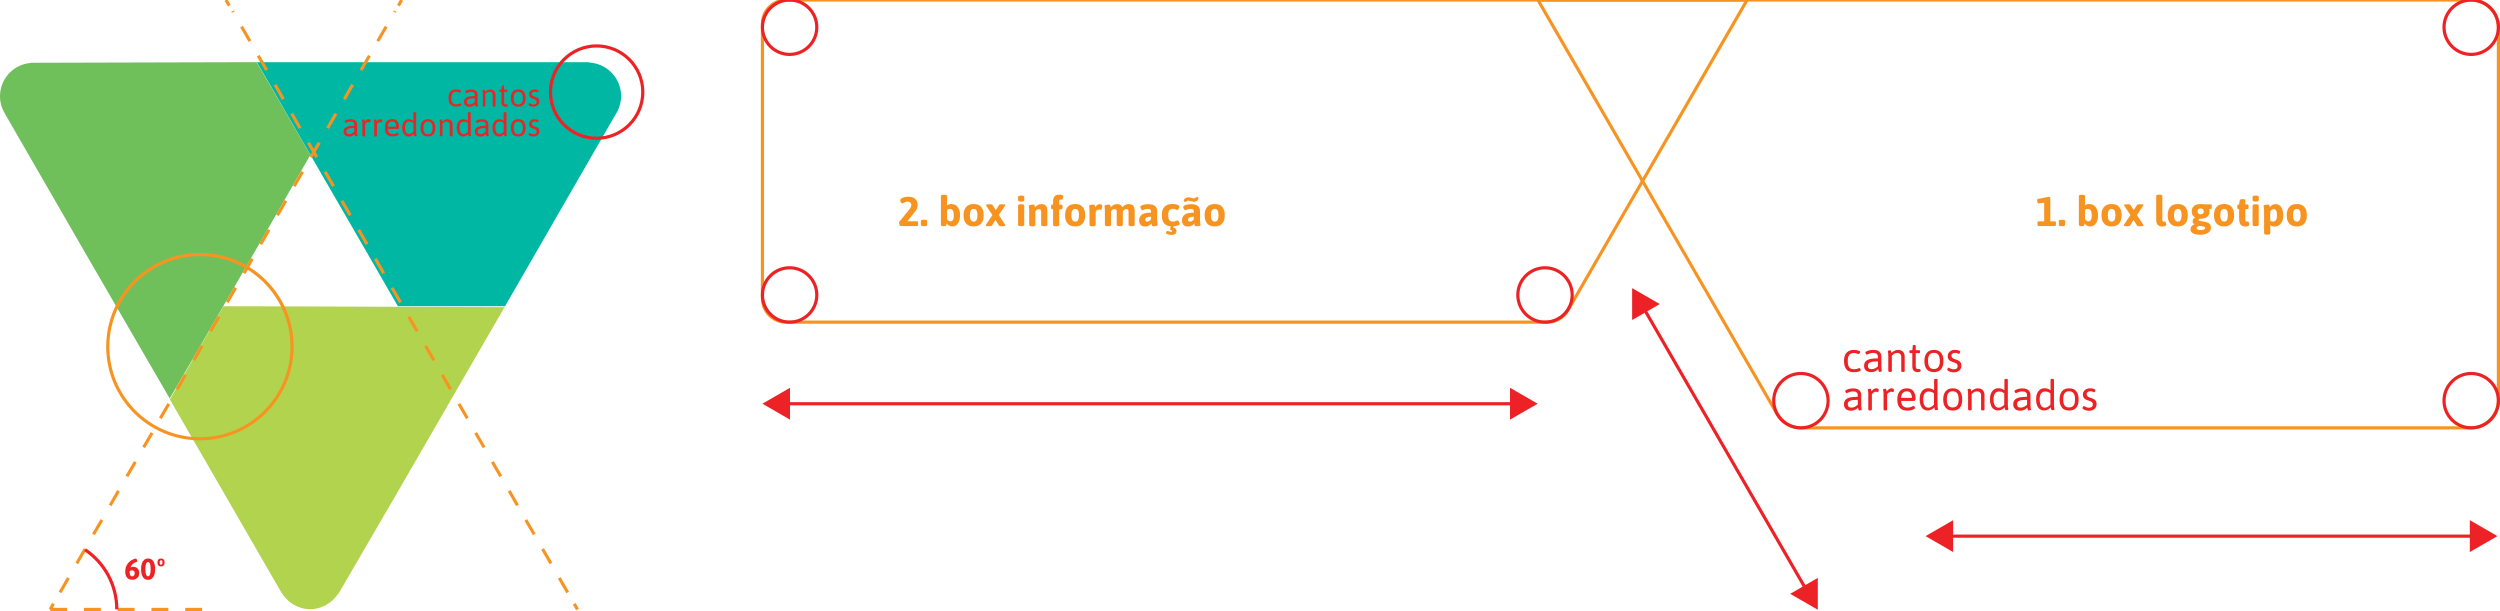 <?xml version="1.0" encoding="UTF-8"?><svg id="Layer_1" xmlns="http://www.w3.org/2000/svg" viewBox="0 0 321.39 78.59"><defs><style>.cls-1{fill:#00b7a4;}.cls-2{fill:#ed2224;}.cls-3{fill:#ec2227;}.cls-4{fill:#f79421;}.cls-5{fill:#b1d34e;}.cls-6{fill:#6fbf5a;}</style></defs><g><path class="cls-1" d="M75.71,8H33.03l6.12,10.61,.76,1.3h0s.01,.03,.01,.03l5.62,9.71,5.61,9.71h13.78l14.15-24.55c.03-.05,.05-.11,.09-.15l.25-.43h0c.27-.58,.43-1.21,.43-1.87,0-2.31-1.81-4.19-4.09-4.32l-.02-.04Z"/><path class="cls-5" d="M31.85,39.37h-3.13l-6.86,11.95-.03-.05-.02,.03,14.34,24.83h.01c.76,1.31,2.15,2.19,3.76,2.19,.12,0,.24,0,.35-.02,1.25-.14,2.42-.81,3.16-1.92h.05l7.6-13.06,13.78-23.83-13.69-.05-11.22-.04-8.1-.03Z"/><path class="cls-6" d="M33,8h-3.76l-24.6,.07h-.67v.02c-.63,.05-1.25,.23-1.82,.56C.55,9.58-.23,11.38,.06,13.1c.1,.57,.32,1.11,.62,1.58v.02s10.48,18.16,10.48,18.16l3.79,6.54,6.87,11.83,3.88-6.67,3-5.2,5.61-9.71,1.1-1.91,4.49-7.82-.75-1.31-6.15-10.61Z"/><path class="cls-4" d="M25.7,56.61c-6.64,0-12.05-5.4-12.05-12.05s5.4-12.05,12.05-12.05,12.05,5.4,12.05,12.05-5.4,12.05-12.05,12.05Zm0-23.68c-6.42,0-11.64,5.22-11.64,11.64s5.22,11.64,11.64,11.64,11.64-5.22,11.64-11.64-5.22-11.64-11.64-11.64Z"/><path class="cls-2" d="M76.7,17.98c-3.39,0-6.14-2.75-6.14-6.14s2.75-6.14,6.14-6.14,6.14,2.75,6.14,6.14-2.75,6.14-6.14,6.14Zm0-11.87c-3.16,0-5.73,2.57-5.73,5.73s2.57,5.73,5.73,5.73,5.73-2.57,5.73-5.73-2.57-5.73-5.73-5.73Z"/><rect class="cls-4" x="6.24" y="77.77" width=".84" height=".41" transform="translate(-64.21 44.78) rotate(-60.02)"/><path class="cls-4" d="M7.89,76.26l-.35-.2,1.08-1.86,.35,.2-1.08,1.86Zm2.15-3.73l-.35-.2,1.08-1.86,.35,.2-1.08,1.86Zm2.15-3.73l-.35-.2,1.08-1.86,.35,.2-1.08,1.86Zm2.15-3.73l-.35-.2,1.07-1.87,.35,.2-1.07,1.87Zm2.15-3.73l-.35-.2,1.08-1.86,.35,.2-1.08,1.86Zm2.15-3.73l-.35-.2,1.08-1.86,.35,.2-1.08,1.86Zm2.15-3.73l-.35-.2,1.08-1.86,.35,.2-1.08,1.86Zm2.15-3.73l-.35-.2,1.07-1.86,.35,.2-1.07,1.86Zm2.15-3.73l-.35-.2,1.07-1.86,.35,.2-1.07,1.86Zm2.15-3.73l-.35-.2,1.08-1.87,.35,.2-1.08,1.87Zm2.15-3.73l-.35-.2,1.08-1.86,.35,.2-1.08,1.86Zm2.15-3.73l-.35-.2,1.07-1.86,.35,.2-1.07,1.86Zm2.15-3.73l-.35-.2,1.07-1.86,.35,.2-1.07,1.86Zm2.15-3.73l-.35-.2,1.08-1.86,.35,.2-1.08,1.86Zm2.15-3.73l-.35-.2,1.08-1.86,.35,.2-1.08,1.86Zm2.15-3.73l-.35-.2,1.08-1.87,.35,.2-1.08,1.87Zm2.15-3.73l-.35-.2,1.07-1.86,.35,.2-1.07,1.86Zm2.15-3.73l-.35-.2,1.07-1.86,.35,.2-1.07,1.86Zm2.15-3.73l-.35-.2,1.08-1.86,.35,.2-1.08,1.86Zm2.15-3.73l-.35-.2,1.08-1.86,.35,.2-1.08,1.86Zm2.15-3.73l-.36-.2,.08-.13,.36,.2-.08,.13Z"/><rect class="cls-4" x="51.01" y=".16" width=".84" height=".41" transform="translate(25.41 44.73) rotate(-60.02)"/><rect class="cls-4" x="73.82" y="77.56" width=".41" height=".84" transform="translate(-29.08 47.5) rotate(-30.02)"/><path class="cls-4" d="M72.8,76.26l-1.08-1.86,.35-.2,1.08,1.86-.35,.2Zm-2.15-3.73l-1.08-1.86,.35-.2,1.08,1.86-.35,.2Zm-2.15-3.73l-1.08-1.86,.35-.2,1.08,1.86-.35,.2Zm-2.15-3.73l-1.07-1.87,.35-.2,1.07,1.87-.35,.2Zm-2.15-3.73l-1.08-1.86,.35-.2,1.08,1.86-.35,.2Zm-2.15-3.73l-1.08-1.86,.35-.2,1.08,1.86-.35,.2Zm-2.15-3.73l-1.08-1.86,.35-.2,1.08,1.86-.35,.2Zm-2.15-3.73l-1.07-1.86,.35-.2,1.07,1.86-.35,.2Zm-2.15-3.73l-1.07-1.86,.35-.2,1.07,1.86-.35,.2Zm-2.15-3.73l-1.08-1.87,.35-.2,1.08,1.87-.35,.2Zm-2.15-3.73l-1.08-1.86,.35-.2,1.08,1.86-.35,.2Zm-2.15-3.73l-1.07-1.86,.35-.2,1.07,1.86-.35,.2Zm-2.15-3.73l-1.07-1.86,.35-.2,1.07,1.86-.35,.2Zm-2.15-3.73l-1.08-1.86,.35-.2,1.08,1.86-.35,.2Zm-2.15-3.73l-1.08-1.86,.35-.2,1.08,1.86-.35,.2Zm-2.15-3.73l-1.08-1.87,.35-.2,1.08,1.87-.35,.2Zm-2.15-3.73l-1.07-1.86,.35-.2,1.07,1.86-.35,.2Zm-2.15-3.73l-1.07-1.86,.35-.2,1.07,1.86-.35,.2Zm-2.15-3.73l-1.08-1.86,.35-.2,1.08,1.86-.35,.2Zm-2.15-3.73l-1.08-1.86,.35-.2,1.08,1.86-.35,.2Zm-2.15-3.73l-.08-.13,.36-.2,.08,.13-.36,.2Z"/><rect class="cls-4" x="29.05" y="-.06" width=".41" height=".85" transform="translate(3.74 14.67) rotate(-29.99)"/><path class="cls-4" d="M25.98,78.55h-2.17v-.41h2.17v.41Zm-4.34,0h-2.17v-.41h2.17v.41Zm-4.34,0h-2.17v-.41h2.17v.41Zm-4.34,0h-2.17v-.41h2.17v.41Zm-4.34,0h-2.17v-.41h2.17v.41Z"/><path class="cls-2" d="M15.22,78.34h-.41c0-3.01-1.49-5.81-3.99-7.5l.23-.34c2.61,1.76,4.17,4.69,4.17,7.84Z"/><g><path class="cls-2" d="M16.56,74.44c-.14-.07-.25-.18-.33-.33s-.13-.34-.13-.57c0-.44,.1-.78,.29-1.04,.2-.26,.4-.44,.62-.54,.22-.1,.37-.15,.44-.15,.04,0,.08,.02,.1,.06,.03,.04,.05,.09,.07,.14,.02,.05,.02,.09,.02,.12,0,.03,0,.05,0,.06,0,0-.02,.02-.04,.02-.19,.06-.37,.15-.51,.28-.15,.13-.25,.29-.32,.47,.12-.06,.24-.1,.38-.1,.11,0,.22,.03,.34,.08s.21,.14,.29,.26c.08,.12,.12,.28,.12,.47s-.04,.36-.13,.49c-.09,.13-.2,.22-.33,.28-.14,.06-.28,.09-.44,.09s-.3-.03-.44-.1Zm.67-.46c.06-.07,.09-.17,.09-.28s-.03-.21-.09-.28c-.06-.07-.15-.1-.26-.1-.09,0-.19,.03-.3,.09,0,.04,0,.1,0,.18,0,.18,.03,.31,.09,.39,.06,.08,.14,.12,.24,.12,.09,0,.17-.04,.23-.11Z"/><path class="cls-2" d="M18.55,74.38c-.14-.11-.24-.26-.31-.47s-.11-.45-.11-.74,.04-.53,.11-.74,.18-.36,.31-.47c.14-.11,.3-.16,.49-.16s.35,.05,.49,.16c.14,.11,.24,.26,.31,.47,.07,.21,.11,.45,.11,.74s-.04,.53-.11,.74c-.07,.21-.18,.36-.31,.47-.14,.11-.3,.16-.49,.16s-.35-.05-.49-.16Zm.73-.52c.06-.16,.09-.39,.09-.69s-.03-.53-.09-.69c-.06-.16-.14-.23-.25-.23s-.19,.08-.25,.23c-.06,.15-.09,.38-.09,.69s.03,.53,.09,.69,.14,.23,.25,.23,.19-.08,.25-.23Z"/><path class="cls-2" d="M20.36,72.69c-.08-.09-.12-.22-.12-.38s.04-.29,.12-.38c.08-.09,.19-.13,.34-.13s.26,.04,.34,.13c.08,.09,.12,.21,.12,.38s-.04,.29-.12,.38c-.08,.09-.19,.13-.34,.13s-.26-.04-.34-.13Zm.48-.16s.04-.12,.04-.22-.01-.17-.04-.22c-.03-.05-.07-.07-.13-.07-.12,0-.18,.1-.18,.29s.06,.29,.18,.29c.06,0,.11-.02,.13-.07Z"/></g><g><path class="cls-2" d="M57.91,13.45c-.17-.18-.25-.46-.25-.85s.09-.68,.28-.85,.42-.25,.7-.25c.16,0,.3,.02,.43,.06,.13,.04,.19,.08,.19,.13,0,.04-.02,.08-.05,.14-.03,.06-.06,.08-.09,.08,0,0-.01,0-.02,0,0,0-.02,0-.03-.01-.15-.07-.3-.1-.45-.1-.4,0-.6,.26-.6,.79,0,.29,.05,.5,.15,.63,.1,.13,.26,.19,.5,.19,.17,0,.32-.04,.47-.11l.05-.02s.06,.03,.09,.08c.03,.05,.05,.1,.05,.13s-.03,.07-.09,.1c-.06,.03-.14,.06-.24,.08-.1,.02-.21,.03-.32,.03-.34,0-.6-.09-.77-.27Z"/><path class="cls-2" d="M59.85,13.56c-.13-.11-.19-.26-.19-.46,0-.22,.07-.38,.2-.49s.29-.18,.48-.21,.42-.05,.7-.05v-.19c0-.1-.04-.19-.11-.25s-.19-.1-.35-.1c-.12,0-.23,.01-.32,.04-.09,.03-.17,.06-.23,.09-.06,.03-.09,.04-.1,.04-.03,0-.06-.03-.09-.08-.04-.05-.05-.1-.05-.12,0-.04,.04-.07,.11-.12,.07-.04,.17-.08,.29-.11s.25-.04,.38-.04c.26,0,.46,.06,.6,.17,.14,.11,.22,.27,.22,.48v.93c0,.18,0,.31,.03,.39s.02,.12,.02,.13c0,.03-.03,.06-.08,.07-.05,.01-.1,.02-.15,.02-.04,0-.07-.02-.08-.06-.02-.04-.03-.09-.04-.13,0-.05-.02-.08-.02-.09-.19,.21-.42,.31-.7,.31-.21,0-.38-.05-.51-.16Zm.88-.22c.1-.05,.2-.12,.3-.21v-.49c-.21,0-.38,.01-.51,.03s-.25,.05-.35,.12-.15,.16-.15,.29c0,.11,.03,.2,.09,.25,.06,.06,.15,.09,.26,.09,.14,0,.25-.03,.35-.07Z"/><path class="cls-2" d="M62.07,13.61v-1.46c0-.18,0-.31-.02-.39-.02-.08-.03-.12-.03-.13,0-.03,.03-.06,.08-.07s.1-.02,.15-.02c.04,0,.07,.02,.08,.06,.02,.04,.03,.08,.04,.13,0,.04,.02,.07,.02,.09,.09-.1,.19-.17,.3-.23,.11-.05,.23-.08,.34-.08,.21,0,.37,.06,.49,.18,.12,.12,.18,.28,.18,.49v1.44c0,.06-.06,.09-.17,.09h-.02c-.11,0-.17-.03-.17-.09v-1.41c0-.13-.04-.23-.11-.3-.07-.07-.18-.11-.31-.11-.09,0-.19,.03-.28,.08s-.17,.12-.24,.21v1.52c0,.06-.06,.09-.17,.09h-.02c-.11,0-.17-.03-.17-.09Z"/><path class="cls-2" d="M64.63,13.59c-.11-.08-.16-.23-.16-.45v-1.32h-.21s-.05,0-.06-.03c-.01-.02-.02-.05-.02-.1v-.05s0-.08,.02-.09c.01-.02,.03-.03,.06-.03h.21l.05-.44c0-.06,.05-.09,.13-.09h.04c.08,0,.12,.03,.12,.09v.44h.35s.05,0,.06,.03c.01,.02,.02,.05,.02,.09v.05s0,.08-.02,.1c-.01,.02-.03,.03-.06,.03h-.35v1.29c0,.12,.02,.2,.06,.24,.04,.04,.09,.07,.16,.07,.05,0,.09,0,.12-.01s.05,0,.06,0c.02,0,.04,.03,.06,.08,.02,.05,.03,.09,.03,.12,0,.08-.1,.12-.3,.12-.14,0-.26-.04-.37-.13Z"/><path class="cls-2" d="M65.92,13.43c-.16-.19-.25-.46-.25-.82s.08-.64,.25-.83c.17-.19,.4-.29,.71-.29s.54,.1,.7,.29,.24,.47,.24,.83-.08,.63-.24,.82-.39,.28-.7,.28-.55-.09-.71-.28Zm1.15-.21c.1-.13,.15-.34,.15-.61s-.05-.48-.15-.61c-.1-.13-.25-.2-.45-.2s-.35,.07-.44,.2c-.09,.13-.14,.34-.14,.62s.05,.48,.14,.61c.09,.13,.24,.2,.44,.2s.35-.07,.45-.2Z"/><path class="cls-2" d="M68.28,13.68c-.1-.03-.18-.06-.24-.11s-.09-.08-.09-.11c0-.03,.02-.07,.05-.12,.04-.05,.07-.08,.09-.08,0,0,.03,.02,.08,.05s.11,.06,.18,.08c.07,.03,.15,.04,.23,.04,.27,0,.41-.11,.41-.34,0-.09-.03-.17-.09-.22-.06-.06-.17-.11-.32-.15-.22-.06-.37-.14-.45-.24s-.12-.22-.12-.38c0-.12,.03-.22,.09-.31s.14-.16,.24-.21c.1-.05,.22-.08,.35-.08,.14,0,.27,.02,.38,.05s.17,.08,.17,.12c0,.04-.02,.08-.05,.14-.03,.06-.06,.08-.08,.08,0,0-.04-.02-.11-.06-.07-.03-.15-.05-.27-.05-.1,0-.19,.02-.26,.07-.07,.05-.11,.11-.11,.19,0,.09,.03,.17,.07,.22,.05,.05,.13,.1,.25,.14,.18,.06,.31,.11,.4,.16,.09,.05,.16,.12,.2,.2s.06,.18,.06,.31-.03,.23-.1,.33c-.07,.1-.15,.18-.27,.23s-.24,.08-.37,.08c-.12,0-.23-.01-.33-.04Z"/></g><g><path class="cls-2" d="M44.36,17.38c-.13-.11-.19-.26-.19-.46,0-.22,.07-.38,.2-.49s.29-.18,.48-.21,.42-.05,.7-.05v-.19c0-.1-.04-.19-.11-.25s-.19-.1-.35-.1c-.12,0-.23,.01-.32,.04-.09,.03-.17,.06-.23,.09-.06,.03-.09,.04-.1,.04-.03,0-.06-.03-.09-.08-.04-.05-.05-.1-.05-.12,0-.04,.04-.07,.11-.12,.07-.04,.17-.08,.29-.11s.25-.04,.38-.04c.26,0,.46,.06,.6,.17,.14,.11,.22,.27,.22,.48v.93c0,.18,0,.31,.03,.39s.02,.12,.02,.13c0,.03-.03,.06-.08,.07-.05,.01-.1,.02-.15,.02-.04,0-.07-.02-.08-.06-.02-.04-.03-.09-.04-.13,0-.05-.02-.08-.02-.09-.19,.21-.42,.31-.7,.31-.21,0-.38-.05-.51-.16Zm.88-.22c.1-.05,.2-.12,.3-.21v-.49c-.21,0-.38,.01-.51,.03s-.25,.05-.35,.12-.15,.16-.15,.29c0,.11,.03,.2,.09,.25,.06,.06,.15,.09,.26,.09,.14,0,.25-.03,.35-.07Z"/><path class="cls-2" d="M46.59,17.43v-1.46c0-.18,0-.31-.02-.39-.02-.08-.03-.12-.03-.13,0-.03,.03-.06,.08-.07s.1-.02,.15-.02c.04,0,.07,.02,.08,.06,.02,.04,.03,.08,.04,.13,0,.04,.02,.07,.02,.09,.15-.21,.31-.31,.48-.31,.08,0,.14,.02,.18,.05,.04,.03,.06,.07,.06,.12s0,.1-.02,.15c-.02,.05-.04,.08-.06,.08-.01,0-.04,0-.08-.02-.04-.02-.09-.02-.15-.02-.06,0-.12,.02-.18,.06-.06,.04-.11,.08-.14,.12-.04,.04-.06,.07-.06,.07v1.52c0,.06-.06,.09-.17,.09h-.02c-.11,0-.17-.03-.17-.09Z"/><path class="cls-2" d="M48.11,17.43v-1.46c0-.18,0-.31-.02-.39-.02-.08-.03-.12-.03-.13,0-.03,.03-.06,.08-.07s.1-.02,.15-.02c.04,0,.07,.02,.08,.06,.02,.04,.03,.08,.04,.13,0,.04,.02,.07,.02,.09,.15-.21,.31-.31,.48-.31,.08,0,.14,.02,.18,.05,.04,.03,.06,.07,.06,.12s0,.1-.02,.15c-.02,.05-.04,.08-.06,.08-.01,0-.04,0-.08-.02-.04-.02-.09-.02-.15-.02-.06,0-.12,.02-.18,.06-.06,.04-.11,.08-.14,.12-.04,.04-.06,.07-.06,.07v1.52c0,.06-.06,.09-.17,.09h-.02c-.11,0-.17-.03-.17-.09Z"/><path class="cls-2" d="M49.73,17.27c-.17-.18-.25-.45-.25-.83s.08-.65,.24-.84c.16-.19,.4-.29,.72-.29,.28,0,.49,.09,.64,.28,.14,.18,.22,.45,.22,.81,0,.02-.02,.06-.05,.1-.03,.04-.06,.07-.09,.07h-1.31c.02,.23,.08,.4,.18,.51s.26,.16,.46,.16c.12,0,.22-.01,.3-.04s.15-.06,.21-.09,.09-.04,.1-.04c.03,0,.06,.03,.09,.08,.03,.06,.05,.1,.05,.12,0,.03-.03,.07-.1,.11s-.16,.08-.28,.11c-.11,.03-.24,.04-.37,.04-.35,0-.6-.09-.77-.27Zm1.2-.99c0-.44-.17-.66-.5-.66-.36,0-.55,.22-.58,.66h1.08Z"/><path class="cls-2" d="M52.08,17.4c-.12-.09-.22-.23-.28-.39-.07-.17-.1-.36-.1-.57,0-.23,.04-.44,.11-.6s.17-.29,.3-.38c.13-.09,.27-.13,.44-.13,.12,0,.23,.02,.32,.05,.09,.04,.18,.09,.27,.16v-1.04c0-.06,.06-.09,.17-.09h.02c.11,0,.17,.03,.17,.09v2.41c0,.18,0,.31,.02,.39s.03,.12,.03,.13c0,.03-.03,.06-.08,.07-.05,.01-.1,.02-.15,.02-.04,0-.07-.02-.08-.06-.02-.04-.03-.09-.04-.13s-.02-.08-.02-.09c-.2,.21-.42,.31-.66,.31-.16,0-.31-.05-.43-.14Zm.79-.24c.1-.05,.19-.12,.27-.21v-1.14c-.15-.12-.32-.19-.51-.19s-.32,.07-.42,.2c-.09,.13-.14,.32-.14,.57,0,.27,.04,.48,.13,.62,.09,.15,.21,.22,.38,.22,.09,0,.19-.03,.29-.07Z"/><path class="cls-2" d="M54.31,17.26c-.16-.19-.25-.46-.25-.82s.08-.64,.25-.83c.17-.19,.4-.29,.71-.29s.54,.1,.7,.29,.24,.47,.24,.83-.08,.63-.24,.82-.39,.28-.7,.28-.55-.09-.71-.28Zm1.15-.21c.1-.13,.15-.34,.15-.61s-.05-.48-.15-.61c-.1-.13-.25-.2-.45-.2s-.35,.07-.44,.2c-.09,.13-.14,.34-.14,.62s.05,.48,.14,.61c.09,.13,.24,.2,.44,.2s.35-.07,.45-.2Z"/><path class="cls-2" d="M56.55,17.43v-1.46c0-.18,0-.31-.02-.39-.02-.08-.03-.12-.03-.13,0-.03,.03-.06,.08-.07s.1-.02,.15-.02c.04,0,.07,.02,.08,.06,.02,.04,.03,.08,.04,.13,0,.04,.02,.07,.02,.09,.09-.1,.19-.17,.3-.23,.11-.05,.23-.08,.34-.08,.21,0,.37,.06,.49,.18,.12,.12,.18,.28,.18,.49v1.44c0,.06-.06,.09-.17,.09h-.02c-.11,0-.17-.03-.17-.09v-1.41c0-.13-.04-.23-.11-.3-.07-.07-.18-.11-.31-.11-.09,0-.19,.03-.28,.08s-.17,.12-.24,.21v1.52c0,.06-.06,.09-.17,.09h-.02c-.11,0-.17-.03-.17-.09Z"/><path class="cls-2" d="M59.09,17.4c-.12-.09-.22-.23-.28-.39-.07-.17-.1-.36-.1-.57,0-.23,.04-.44,.11-.6s.17-.29,.3-.38c.13-.09,.27-.13,.44-.13,.12,0,.23,.02,.32,.05,.09,.04,.18,.09,.27,.16v-1.04c0-.06,.06-.09,.17-.09h.02c.11,0,.17,.03,.17,.09v2.41c0,.18,0,.31,.02,.39s.03,.12,.03,.13c0,.03-.03,.06-.08,.07-.05,.01-.1,.02-.15,.02-.04,0-.07-.02-.08-.06-.02-.04-.03-.09-.04-.13s-.02-.08-.02-.09c-.2,.21-.42,.31-.66,.31-.16,0-.31-.05-.43-.14Zm.79-.24c.1-.05,.19-.12,.27-.21v-1.14c-.15-.12-.32-.19-.51-.19s-.32,.07-.42,.2c-.09,.13-.14,.32-.14,.57,0,.27,.04,.48,.13,.62,.09,.15,.21,.22,.38,.22,.09,0,.19-.03,.29-.07Z"/><path class="cls-2" d="M61.24,17.38c-.13-.11-.19-.26-.19-.46,0-.22,.07-.38,.2-.49s.29-.18,.48-.21,.42-.05,.7-.05v-.19c0-.1-.04-.19-.11-.25s-.19-.1-.35-.1c-.12,0-.23,.01-.32,.04-.09,.03-.17,.06-.23,.09-.06,.03-.09,.04-.1,.04-.03,0-.06-.03-.09-.08-.04-.05-.05-.1-.05-.12,0-.04,.04-.07,.11-.12,.07-.04,.17-.08,.29-.11s.25-.04,.38-.04c.26,0,.46,.06,.6,.17,.14,.11,.22,.27,.22,.48v.93c0,.18,0,.31,.03,.39s.02,.12,.02,.13c0,.03-.03,.06-.08,.07-.05,.01-.1,.02-.15,.02-.04,0-.07-.02-.08-.06-.02-.04-.03-.09-.04-.13,0-.05-.02-.08-.02-.09-.19,.21-.42,.31-.7,.31-.21,0-.38-.05-.51-.16Zm.88-.22c.1-.05,.2-.12,.3-.21v-.49c-.21,0-.38,.01-.51,.03s-.25,.05-.35,.12-.15,.16-.15,.29c0,.11,.03,.2,.09,.25,.06,.06,.15,.09,.26,.09,.14,0,.25-.03,.35-.07Z"/><path class="cls-2" d="M63.69,17.4c-.12-.09-.22-.23-.28-.39-.07-.17-.1-.36-.1-.57,0-.23,.04-.44,.11-.6s.17-.29,.3-.38c.13-.09,.27-.13,.44-.13,.12,0,.23,.02,.32,.05,.09,.04,.18,.09,.27,.16v-1.04c0-.06,.06-.09,.17-.09h.02c.11,0,.17,.03,.17,.09v2.41c0,.18,0,.31,.02,.39s.03,.12,.03,.13c0,.03-.03,.06-.08,.07-.05,.01-.1,.02-.15,.02-.04,0-.07-.02-.08-.06-.02-.04-.03-.09-.04-.13s-.02-.08-.02-.09c-.2,.21-.42,.31-.66,.31-.16,0-.31-.05-.43-.14Zm.79-.24c.1-.05,.19-.12,.27-.21v-1.14c-.15-.12-.32-.19-.51-.19s-.32,.07-.42,.2c-.09,.13-.14,.32-.14,.57,0,.27,.04,.48,.13,.62,.09,.15,.21,.22,.38,.22,.09,0,.19-.03,.29-.07Z"/><path class="cls-2" d="M65.92,17.26c-.16-.19-.25-.46-.25-.82s.08-.64,.25-.83c.17-.19,.4-.29,.71-.29s.54,.1,.7,.29,.24,.47,.24,.83-.08,.63-.24,.82-.39,.28-.7,.28-.55-.09-.71-.28Zm1.15-.21c.1-.13,.15-.34,.15-.61s-.05-.48-.15-.61c-.1-.13-.25-.2-.45-.2s-.35,.07-.44,.2c-.09,.13-.14,.34-.14,.62s.05,.48,.14,.61c.09,.13,.24,.2,.44,.2s.35-.07,.45-.2Z"/><path class="cls-2" d="M68.28,17.51c-.1-.03-.18-.06-.24-.11s-.09-.08-.09-.11c0-.03,.02-.07,.05-.12,.04-.05,.07-.08,.09-.08,0,0,.03,.02,.08,.05s.11,.06,.18,.08c.07,.03,.15,.04,.23,.04,.27,0,.41-.11,.41-.34,0-.09-.03-.17-.09-.22-.06-.06-.17-.11-.32-.15-.22-.06-.37-.14-.45-.24s-.12-.22-.12-.38c0-.12,.03-.22,.09-.31s.14-.16,.24-.21c.1-.05,.22-.08,.35-.08,.14,0,.27,.02,.38,.05s.17,.08,.17,.12c0,.04-.02,.08-.05,.14-.03,.06-.06,.08-.08,.08,0,0-.04-.02-.11-.06-.07-.03-.15-.05-.27-.05-.1,0-.19,.02-.26,.07-.07,.05-.11,.11-.11,.19,0,.09,.03,.17,.07,.22,.05,.05,.13,.1,.25,.14,.18,.06,.31,.11,.4,.16,.09,.05,.16,.12,.2,.2s.06,.18,.06,.31-.03,.23-.1,.33c-.07,.1-.15,.18-.27,.23s-.24,.08-.37,.08c-.12,0-.23-.01-.33-.04Z"/></g></g><g><path class="cls-4" d="M198.91,41.62H101.07c-1.8,0-3.26-1.46-3.26-3.26V3.06c0-1.8,1.46-3.26,3.26-3.26h123.88l-.18,.31-23.03,39.88c-.58,1.01-1.66,1.63-2.82,1.63ZM101.07,.21c-1.57,0-2.85,1.28-2.85,2.85V38.36c0,1.57,1.28,2.85,2.85,2.85h97.85c1.02,0,1.96-.55,2.47-1.43L224.24,.21H101.07Z"/><path class="cls-4" d="M317.66,55.21h-86.14c-1.33,0-2.57-.71-3.23-1.87L197.36-.2h120.3c2.06,0,3.73,1.67,3.73,3.73V51.48c0,2.06-1.67,3.73-3.73,3.73ZM198.07,.21l30.57,52.93c.59,1.02,1.69,1.66,2.88,1.66h86.14c1.83,0,3.32-1.49,3.32-3.32V3.53c0-1.83-1.49-3.32-3.32-3.32h-119.59Z"/><path class="cls-2" d="M317.69,7.2c-2.04,0-3.7-1.66-3.7-3.7s1.66-3.7,3.7-3.7,3.7,1.66,3.7,3.7-1.66,3.7-3.7,3.7Zm0-6.99c-1.81,0-3.29,1.48-3.29,3.29s1.48,3.29,3.29,3.29,3.29-1.48,3.29-3.29-1.48-3.29-3.29-3.29Z"/><path class="cls-2" d="M317.69,55.21c-2.04,0-3.7-1.66-3.7-3.7s1.66-3.7,3.7-3.7,3.7,1.66,3.7,3.7-1.66,3.7-3.7,3.7Zm0-6.99c-1.81,0-3.29,1.48-3.29,3.29s1.48,3.29,3.29,3.29,3.29-1.48,3.29-3.29-1.48-3.29-3.29-3.29Z"/><path class="cls-2" d="M231.52,55.21c-2.04,0-3.7-1.66-3.7-3.7s1.66-3.7,3.7-3.7,3.7,1.66,3.7,3.7-1.66,3.7-3.7,3.7Zm0-6.99c-1.81,0-3.29,1.48-3.29,3.29s1.48,3.29,3.29,3.29,3.29-1.48,3.29-3.29-1.48-3.29-3.29-3.29Z"/><path class="cls-2" d="M101.51,41.62c-2.04,0-3.7-1.66-3.7-3.7s1.66-3.7,3.7-3.7,3.7,1.66,3.7,3.7-1.66,3.7-3.7,3.7Zm0-6.99c-1.81,0-3.29,1.48-3.29,3.29s1.48,3.29,3.29,3.29,3.29-1.48,3.29-3.29-1.48-3.29-3.29-3.29Z"/><path class="cls-2" d="M198.62,41.62c-2.04,0-3.7-1.66-3.7-3.7s1.66-3.7,3.7-3.7,3.7,1.66,3.7,3.7-1.66,3.7-3.7,3.7Zm0-6.99c-1.81,0-3.29,1.48-3.29,3.29s1.48,3.29,3.29,3.29,3.29-1.48,3.29-3.29-1.48-3.29-3.29-3.29Z"/><path class="cls-2" d="M101.51,7.2c-2.04,0-3.7-1.66-3.7-3.7s1.66-3.7,3.7-3.7,3.7,1.66,3.7,3.7-1.66,3.7-3.7,3.7Zm0-6.99c-1.81,0-3.29,1.48-3.29,3.29s1.48,3.29,3.29,3.29,3.29-1.48,3.29-3.29-1.48-3.29-3.29-3.29Z"/><g><path class="cls-4" d="M261.96,29s-.04-.11-.04-.2v-.09c0-.09,.01-.16,.04-.2,.03-.04,.07-.06,.12-.06h.71v-2.4l-.73,.11c-.06,0-.1-.05-.13-.15-.03-.1-.04-.2-.04-.3,0-.08,.05-.13,.14-.15l1.33-.25s.09,.01,.14,.04c.05,.03,.08,.06,.08,.09v3.01h.57c.06,0,.1,.02,.12,.06,.03,.04,.04,.11,.04,.2v.09c0,.09-.01,.16-.04,.2-.02,.04-.07,.06-.12,.06h-2.07c-.06,0-.1-.02-.12-.06Z"/><path class="cls-4" d="M264.67,28.91v-.49c0-.12,.11-.17,.32-.17h.17c.21,0,.32,.06,.32,.17v.49c0,.11-.11,.17-.32,.17h-.17c-.21,0-.32-.06-.32-.17Z"/><path class="cls-4" d="M268.28,29c-.13-.08-.22-.17-.29-.29-.02,.11-.04,.19-.05,.23-.01,.05-.05,.09-.1,.11s-.12,.03-.21,.03h-.06c-.21,0-.32-.06-.32-.17v-3.7c0-.11,.11-.17,.32-.17h.15c.21,0,.32,.06,.32,.17v1.19c.15-.11,.33-.17,.54-.17,.36,0,.63,.13,.83,.39,.2,.26,.3,.61,.3,1.05,0,.3-.04,.56-.13,.78-.09,.22-.2,.38-.36,.49-.15,.11-.32,.17-.52,.17-.16,0-.3-.04-.43-.11Zm.63-1.33c0-.54-.17-.81-.5-.81-.13,0-.25,.03-.37,.1v1.19c.12,.21,.27,.31,.44,.31,.29,0,.43-.26,.43-.79Z"/><path class="cls-4" d="M270.49,28.74c-.22-.25-.33-.6-.33-1.07s.11-.82,.33-1.07c.22-.25,.54-.37,.97-.37s.75,.12,.96,.37c.22,.25,.33,.6,.33,1.07s-.11,.82-.33,1.07c-.22,.25-.54,.37-.96,.37s-.75-.12-.97-.37Zm1.34-.46c.08-.14,.12-.34,.12-.61s-.04-.47-.12-.61c-.08-.14-.2-.2-.37-.2s-.29,.07-.37,.2c-.08,.13-.12,.34-.12,.61,0,.54,.17,.82,.5,.82,.17,0,.29-.07,.37-.21Z"/><path class="cls-4" d="M273.01,28.98s.02-.07,.06-.13l.81-1.2-.76-1.15c-.04-.06-.06-.11-.06-.14,0-.06,.11-.1,.34-.1h.17c.09,0,.16,0,.21,.02,.05,.01,.09,.04,.11,.08l.33,.53,.08,.13,.09-.14,.33-.52s.07-.07,.12-.08,.12-.02,.21-.02h.16c.22,0,.34,.03,.34,.1,0,.03-.02,.07-.06,.13l-.78,1.15,.79,1.2c.04,.06,.06,.11,.06,.14,0,.06-.11,.1-.34,.1h-.17c-.09,0-.16,0-.21-.02-.05-.01-.09-.04-.12-.08l-.37-.59-.07-.11-.07,.11-.37,.59s-.07,.07-.12,.08c-.05,.01-.12,.02-.21,.02h-.16c-.22,0-.34-.03-.34-.1Z"/><path class="cls-4" d="M277.19,28.24v-3.04c0-.11,.11-.17,.32-.17h.15c.21,0,.32,.06,.32,.17v3.05c0,.08,.01,.14,.04,.18s.08,.05,.15,.05c.02,0,.04,0,.07,0,.03,0,.05-.01,.07-.01,.03,0,.06,.03,.09,.08,.02,.05,.04,.11,.06,.18,.01,.06,.02,.11,.02,.13,0,.18-.17,.26-.51,.26-.52,0-.78-.29-.78-.87Z"/><path class="cls-4" d="M279,28.74c-.22-.25-.33-.6-.33-1.07s.11-.82,.33-1.07c.22-.25,.54-.37,.97-.37s.75,.12,.96,.37c.22,.25,.33,.6,.33,1.07s-.11,.82-.33,1.07c-.22,.25-.54,.37-.96,.37s-.75-.12-.97-.37Zm1.34-.46c.08-.14,.12-.34,.12-.61s-.04-.47-.12-.61c-.08-.14-.2-.2-.37-.2s-.29,.07-.37,.2c-.08,.13-.12,.34-.12,.61,0,.54,.17,.82,.5,.82,.17,0,.29-.07,.37-.21Z"/><path class="cls-4" d="M281.61,29.46c0-.14,.04-.26,.13-.37,.08-.11,.2-.19,.36-.25v-.02c-.07-.04-.13-.09-.17-.16-.04-.07-.06-.15-.06-.24s.03-.17,.08-.25c.06-.08,.13-.14,.24-.2-.29-.16-.43-.42-.43-.79,0-.32,.11-.56,.32-.72,.21-.16,.49-.23,.83-.23,.14,0,.28,.01,.41,.04h.86c.06,0,.1,.02,.12,.06,.03,.04,.04,.11,.04,.2v.09c0,.17-.04,.25-.13,.25-.03,0-.07,0-.11,0-.05,0-.08,0-.12-.02v.02s.04,.08,.05,.14,.02,.11,.02,.16c0,.32-.1,.55-.3,.71-.2,.16-.46,.24-.79,.24-.22,0-.33,.05-.33,.14,0,.06,.04,.1,.11,.12,.08,.02,.2,.05,.38,.08,.13,.01,.23,.03,.29,.04,.25,.05,.46,.13,.6,.24,.15,.11,.22,.29,.22,.53,0,.18-.06,.34-.17,.48-.11,.14-.27,.24-.48,.32-.21,.08-.45,.11-.72,.11-.85,0-1.27-.25-1.27-.74Zm1.74,.04c.09-.05,.14-.11,.14-.19s-.06-.14-.18-.18c-.12-.04-.33-.07-.64-.09-.09,.03-.16,.07-.21,.13-.05,.05-.08,.11-.08,.16,0,.08,.05,.13,.14,.18,.09,.04,.23,.06,.42,.06,.18,0,.32-.02,.41-.07Zm-.15-2.04c.07-.06,.11-.16,.11-.28s-.04-.22-.11-.29c-.08-.06-.17-.09-.29-.09s-.21,.03-.29,.09c-.08,.06-.11,.16-.11,.29s.04,.22,.11,.28c.07,.06,.17,.09,.29,.09s.21-.03,.29-.09Z"/><path class="cls-4" d="M284.95,28.74c-.22-.25-.33-.6-.33-1.07s.11-.82,.33-1.07c.22-.25,.54-.37,.97-.37s.75,.12,.96,.37c.22,.25,.33,.6,.33,1.07s-.11,.82-.33,1.07c-.22,.25-.54,.37-.96,.37s-.75-.12-.97-.37Zm1.34-.46c.08-.14,.12-.34,.12-.61s-.04-.47-.12-.61c-.08-.14-.2-.2-.37-.2s-.29,.07-.37,.2c-.08,.13-.12,.34-.12,.61,0,.54,.17,.82,.5,.82,.17,0,.29-.07,.37-.21Z"/><path class="cls-4" d="M287.85,28.24v-1.35h-.08c-.06,0-.1-.02-.12-.06-.03-.04-.04-.11-.04-.2v-.09c0-.09,.01-.16,.04-.2,.02-.04,.07-.06,.12-.06h.08l.07-.51c.02-.11,.11-.17,.29-.17h.17c.18,0,.27,.06,.27,.17v.51h.26c.06,0,.1,.02,.12,.06,.03,.04,.04,.11,.04,.2v.09c0,.09-.01,.16-.04,.2-.02,.04-.07,.06-.12,.06h-.26v1.36c0,.08,.02,.14,.05,.18s.08,.05,.15,.05c.02,0,.04,0,.07,0,.03,0,.05-.01,.07-.01,.03,0,.06,.03,.09,.08,.02,.05,.04,.11,.06,.18,.01,.06,.02,.11,.02,.13,0,.18-.17,.26-.51,.26-.52,0-.78-.29-.78-.87Z"/><path class="cls-4" d="M289.58,25.72v-.38c0-.13,.13-.2,.4-.2s.4,.07,.4,.2v.38c0,.13-.13,.2-.4,.2s-.4-.07-.4-.2Zm0,3.18v-2.47c0-.11,.11-.17,.32-.17h.15c.21,0,.32,.06,.32,.17v2.47c0,.11-.11,.17-.32,.17h-.15c-.21,0-.32-.06-.32-.17Z"/><path class="cls-4" d="M291.06,30v-2.78c0-.16,0-.28-.01-.36,0-.08-.02-.18-.03-.28-.01-.05-.02-.09-.02-.11,0-.06,.07-.1,.22-.13s.27-.04,.38-.04c.06,0,.11,.02,.13,.07,.03,.05,.04,.1,.06,.15,.01,.05,.02,.09,.02,.12,.06-.12,.16-.21,.29-.29,.13-.07,.27-.11,.43-.11,.19,0,.36,.06,.52,.17,.15,.11,.27,.28,.35,.49,.09,.22,.13,.48,.13,.78,0,.44-.1,.79-.3,1.05-.2,.26-.47,.39-.83,.39-.21,0-.39-.06-.54-.17v1.05c0,.11-.11,.17-.32,.17h-.15c-.21,0-.32-.06-.32-.17Zm1.66-2.33c0-.53-.14-.79-.43-.79-.17,0-.32,.1-.44,.31v1.19c.12,.07,.25,.1,.37,.1,.33,0,.5-.27,.5-.81Z"/><path class="cls-4" d="M294.3,28.74c-.22-.25-.33-.6-.33-1.07s.11-.82,.33-1.07c.22-.25,.54-.37,.97-.37s.75,.12,.96,.37c.22,.25,.33,.6,.33,1.07s-.11,.82-.33,1.07c-.22,.25-.54,.37-.96,.37s-.75-.12-.97-.37Zm1.34-.46c.08-.14,.12-.34,.12-.61s-.04-.47-.12-.61c-.08-.14-.2-.2-.37-.2s-.29,.07-.37,.2c-.08,.13-.12,.34-.12,.61,0,.54,.17,.82,.5,.82,.17,0,.29-.07,.37-.21Z"/></g><g><path class="cls-4" d="M115.63,28.9c-.03-.11-.05-.21-.05-.3,0-.04,0-.07,.02-.08l1.35-1.66c.14-.17,.2-.34,.2-.51,0-.14-.05-.25-.14-.32-.09-.08-.21-.11-.36-.11-.1,0-.19,.02-.26,.05s-.15,.07-.23,.12c-.06,.04-.11,.06-.13,.06-.08,0-.15-.04-.21-.13-.06-.08-.09-.17-.09-.24,0-.15,.11-.27,.33-.36,.22-.09,.46-.13,.74-.13,.37,0,.65,.1,.86,.29,.21,.19,.31,.45,.31,.76s-.11,.6-.33,.87l-1,1.24h1.24c.06,0,.1,.02,.12,.06,.03,.04,.04,.11,.04,.2v.09c0,.09-.01,.16-.04,.2-.02,.04-.07,.06-.12,.06h-2.13s-.07-.06-.1-.17Z"/><path class="cls-4" d="M118.38,28.91v-.49c0-.12,.11-.17,.32-.17h.17c.21,0,.32,.06,.32,.17v.49c0,.11-.11,.17-.32,.17h-.17c-.21,0-.32-.06-.32-.17Z"/><path class="cls-4" d="M121.99,29c-.13-.08-.22-.17-.29-.29-.03,.11-.04,.19-.05,.23-.01,.05-.05,.09-.1,.11s-.12,.03-.21,.03h-.06c-.21,0-.32-.06-.32-.17v-3.7c0-.11,.11-.17,.32-.17h.15c.21,0,.32,.06,.32,.17v1.19c.15-.11,.33-.17,.54-.17,.36,0,.63,.13,.83,.39,.2,.26,.3,.61,.3,1.05,0,.3-.04,.56-.13,.78-.09,.22-.2,.38-.36,.49-.15,.11-.32,.17-.52,.17-.16,0-.3-.04-.43-.11Zm.63-1.33c0-.54-.17-.81-.5-.81-.13,0-.25,.03-.37,.1v1.19c.12,.21,.27,.31,.44,.31,.29,0,.43-.26,.43-.79Z"/><path class="cls-4" d="M124.2,28.74c-.22-.25-.33-.6-.33-1.07s.11-.82,.33-1.07c.22-.25,.54-.37,.97-.37s.75,.12,.96,.37c.22,.25,.33,.6,.33,1.07s-.11,.82-.33,1.07c-.22,.25-.54,.37-.96,.37s-.75-.12-.97-.37Zm1.34-.46c.08-.14,.12-.34,.12-.61s-.04-.47-.12-.61c-.08-.14-.2-.2-.37-.2s-.29,.07-.37,.2c-.08,.13-.12,.34-.12,.61,0,.54,.17,.82,.5,.82,.17,0,.29-.07,.37-.21Z"/><path class="cls-4" d="M126.71,28.98s.02-.07,.06-.13l.81-1.2-.76-1.15c-.04-.06-.06-.11-.06-.14,0-.06,.11-.1,.34-.1h.17c.09,0,.16,0,.21,.02s.09,.04,.12,.08l.33,.53,.08,.13,.09-.14,.33-.52s.07-.07,.11-.08c.05-.01,.12-.02,.21-.02h.15c.22,0,.34,.03,.34,.1,0,.03-.02,.07-.06,.13l-.78,1.15,.79,1.2c.04,.06,.06,.11,.06,.14,0,.06-.11,.1-.34,.1h-.17c-.09,0-.16,0-.21-.02s-.09-.04-.12-.08l-.37-.59-.07-.11-.07,.11-.37,.59s-.07,.07-.11,.08c-.05,.01-.12,.02-.21,.02h-.16c-.22,0-.34-.03-.34-.1Z"/><path class="cls-4" d="M130.88,25.72v-.38c0-.13,.13-.2,.4-.2s.4,.07,.4,.2v.38c0,.13-.13,.2-.4,.2s-.4-.07-.4-.2Zm0,3.18v-2.47c0-.11,.11-.17,.32-.17h.15c.21,0,.32,.06,.32,.17v2.47c0,.11-.11,.17-.32,.17h-.15c-.21,0-.32-.06-.32-.17Z"/><path class="cls-4" d="M132.31,28.91v-1.69c0-.16,0-.28-.01-.36,0-.08-.02-.18-.03-.28-.01-.05-.02-.09-.02-.11,0-.06,.07-.1,.22-.13s.27-.04,.38-.04c.06,0,.11,.02,.13,.07,.03,.05,.04,.1,.06,.16,.01,.06,.02,.1,.02,.12,.09-.11,.2-.21,.34-.29s.29-.12,.46-.12c.27,0,.46,.07,.59,.21s.19,.36,.19,.65v1.81c0,.11-.11,.17-.32,.17h-.15c-.21,0-.32-.06-.32-.17v-1.69c0-.11-.03-.19-.08-.25-.05-.06-.13-.08-.25-.08-.1,0-.18,.03-.25,.09-.07,.06-.13,.13-.17,.22v1.72c0,.11-.11,.17-.32,.17h-.15c-.21,0-.32-.06-.32-.17Z"/><path class="cls-4" d="M135.38,28.91v-2.01h-.1c-.06,0-.1-.02-.12-.06-.03-.04-.04-.11-.04-.2v-.09c0-.09,.01-.16,.04-.2,.02-.04,.07-.06,.12-.06h.1v-.4c0-.58,.26-.87,.78-.87,.36,0,.53,.09,.53,.26,0,.02,0,.06-.02,.13-.01,.06-.03,.12-.06,.18-.02,.05-.05,.08-.08,.08-.02,0-.05,0-.09,0-.04,0-.06-.01-.08-.01-.07,0-.12,.02-.15,.05s-.04,.09-.04,.18v.41h.27c.06,0,.1,.02,.12,.06,.03,.04,.04,.11,.04,.2v.09c0,.09-.01,.16-.04,.2-.02,.04-.07,.06-.12,.06h-.27v2.01c0,.11-.11,.17-.32,.17h-.15c-.21,0-.32-.06-.32-.17Z"/><path class="cls-4" d="M137.25,28.74c-.22-.25-.33-.6-.33-1.07s.11-.82,.33-1.07c.22-.25,.54-.37,.97-.37s.75,.12,.96,.37c.22,.25,.33,.6,.33,1.07s-.11,.82-.33,1.07c-.22,.25-.54,.37-.96,.37s-.75-.12-.97-.37Zm1.34-.46c.08-.14,.12-.34,.12-.61s-.04-.47-.12-.61c-.08-.14-.2-.2-.37-.2s-.29,.07-.37,.2c-.08,.13-.12,.34-.12,.61,0,.54,.17,.82,.5,.82,.17,0,.29-.07,.37-.21Z"/><path class="cls-4" d="M140.06,28.91v-1.69c0-.16,0-.28-.01-.36,0-.08-.02-.18-.03-.28-.01-.05-.02-.09-.02-.11,0-.06,.07-.1,.22-.13s.27-.04,.38-.04c.06,0,.11,.02,.13,.07,.03,.05,.04,.1,.06,.16,.01,.06,.02,.1,.02,.12,.07-.12,.15-.22,.24-.3,.09-.07,.21-.11,.34-.11,.11,0,.19,.03,.24,.09s.07,.12,.07,.2-.02,.17-.05,.28-.07,.17-.12,.17c-.02,0-.06,0-.11-.02-.05-.01-.1-.02-.14-.02-.1,0-.18,.03-.25,.08-.07,.05-.13,.12-.17,.18v1.72c0,.11-.11,.17-.32,.17h-.15c-.21,0-.32-.06-.32-.17Z"/><path class="cls-4" d="M145.68,26.44c.13,.14,.19,.36,.19,.65v1.81c0,.11-.11,.17-.32,.17h-.15c-.21,0-.32-.06-.32-.17v-1.69c0-.11-.02-.19-.07-.25-.05-.06-.13-.08-.24-.08-.16,0-.3,.1-.42,.3v1.72c0,.11-.11,.17-.32,.17h-.15c-.21,0-.32-.06-.32-.17v-1.69c0-.11-.02-.19-.07-.25-.05-.06-.13-.08-.24-.08-.1,0-.18,.03-.25,.09-.07,.06-.13,.13-.17,.22v1.72c0,.11-.11,.17-.32,.17h-.15c-.21,0-.32-.06-.32-.17v-1.69c0-.16,0-.28-.01-.36,0-.08-.02-.18-.03-.28-.01-.05-.02-.09-.02-.11,0-.06,.07-.1,.22-.13s.27-.04,.38-.04c.06,0,.11,.02,.13,.07,.03,.05,.04,.1,.06,.16,.01,.06,.02,.1,.02,.12,.09-.11,.2-.21,.34-.29,.14-.08,.29-.12,.45-.12,.19,0,.34,.03,.45,.1,.12,.07,.2,.17,.25,.31,.09-.11,.21-.21,.35-.29,.15-.08,.3-.12,.47-.12,.27,0,.46,.07,.59,.21Z"/><path class="cls-4" d="M146.63,28.9c-.13-.14-.19-.33-.19-.57,0-.29,.1-.52,.31-.71,.21-.19,.62-.28,1.22-.28v-.18c0-.1-.03-.18-.1-.23-.07-.05-.17-.07-.32-.07-.12,0-.23,.01-.32,.04s-.17,.05-.24,.09c-.07,.03-.11,.05-.12,.05-.04,0-.07-.03-.12-.08-.04-.05-.08-.11-.11-.18-.03-.07-.05-.12-.05-.16,0-.06,.04-.12,.13-.18,.09-.06,.21-.1,.37-.14,.16-.04,.33-.05,.52-.05,.4,0,.69,.08,.88,.24,.18,.16,.27,.38,.27,.66v1c0,.16,0,.29,.01,.37s.02,.18,.04,.28c.01,.05,.02,.08,.02,.12,0,.06-.07,.1-.22,.13-.14,.03-.27,.04-.38,.04-.06,0-.11-.03-.13-.08-.02-.05-.04-.11-.06-.17-.01-.06-.02-.1-.02-.12-.02,.04-.06,.09-.13,.15-.06,.06-.15,.12-.27,.17-.11,.05-.24,.08-.39,.08-.27,0-.47-.07-.6-.21Zm1.15-.51c.09-.06,.16-.14,.2-.24v-.29c-.5,0-.75,.13-.75,.4,0,.07,.02,.13,.07,.17,.05,.04,.11,.06,.2,.06,.1,0,.19-.03,.28-.1Z"/><path class="cls-4" d="M151.4,28.98c-.16,.06-.33,.1-.53,.12l-.04,.16c.11,.01,.21,.05,.29,.12s.12,.16,.12,.29c0,.36-.21,.53-.64,.53-.17,0-.33-.02-.48-.08-.15-.05-.22-.11-.22-.19s.02-.14,.06-.18c.04-.04,.08-.06,.11-.06,.03,0,.08,.02,.17,.04,.12,.05,.23,.07,.32,.07s.13-.03,.13-.09c0-.03-.01-.06-.03-.07-.02-.02-.06-.04-.11-.06-.04-.02-.08-.04-.1-.05-.02-.02-.04-.04-.04-.07,0-.02,.04-.14,.11-.36-.39-.03-.68-.17-.87-.4-.19-.23-.29-.57-.29-1.02,0-.48,.11-.85,.33-1.09s.57-.37,1.04-.37c.22,0,.42,.03,.61,.1,.19,.07,.28,.16,.28,.27,0,.05-.04,.14-.11,.25-.07,.11-.13,.17-.17,.17-.01,0-.05-.01-.1-.04-.07-.04-.14-.06-.21-.09s-.15-.03-.25-.03c-.21,0-.36,.07-.46,.2-.1,.13-.14,.34-.14,.62s.04,.48,.14,.62c.09,.13,.24,.2,.44,.2,.09,0,.18,0,.25-.03s.13-.04,.18-.06c.05-.02,.08-.03,.09-.04,.06-.02,.09-.03,.1-.03,.04,0,.08,.03,.12,.08,.04,.05,.08,.11,.11,.18s.05,.12,.05,.15c0,.11-.08,.19-.24,.25Z"/><path class="cls-4" d="M152.14,28.9c-.13-.14-.19-.33-.19-.57,0-.29,.1-.52,.31-.71,.21-.19,.62-.28,1.22-.28v-.18c0-.1-.03-.18-.1-.23-.07-.05-.17-.07-.32-.07-.12,0-.23,.01-.32,.04s-.17,.05-.24,.09c-.07,.03-.11,.05-.12,.05-.04,0-.07-.03-.12-.08-.04-.05-.08-.11-.11-.18-.03-.07-.05-.12-.05-.16,0-.06,.04-.12,.13-.18,.09-.06,.21-.1,.37-.14,.16-.04,.33-.05,.52-.05,.4,0,.69,.08,.88,.24,.18,.16,.27,.38,.27,.66v1c0,.16,0,.29,.01,.37s.02,.18,.04,.28c.01,.05,.02,.08,.02,.12,0,.06-.07,.1-.22,.13-.14,.03-.27,.04-.38,.04-.06,0-.11-.03-.13-.08-.02-.05-.04-.11-.06-.17-.01-.06-.02-.1-.02-.12-.02,.04-.06,.09-.13,.15-.06,.06-.15,.12-.27,.17-.11,.05-.24,.08-.39,.08-.27,0-.47-.07-.6-.21Zm.15-2.95c-.08-.02-.12-.07-.12-.14,0-.02,0-.05,.01-.08,.04-.1,.11-.19,.21-.26,.1-.07,.23-.11,.37-.11,.06,0,.13,.01,.23,.04,.1,.02,.16,.04,.18,.04,.16,.05,.28,.07,.34,.07,.06,0,.12-.03,.18-.09,.05-.06,.1-.09,.15-.09,.03,0,.05,0,.06,0l.06,.02c.08,.02,.12,.07,.12,.14,0,.03,0,.05-.02,.08-.04,.1-.11,.19-.21,.26s-.23,.11-.37,.11c-.06,0-.13-.01-.23-.04-.1-.03-.16-.04-.18-.04-.16-.05-.28-.07-.34-.07-.07,0-.13,.03-.18,.08-.05,.06-.09,.09-.14,.09-.02,0-.04,0-.07-.01l-.06-.02Zm.99,2.44c.09-.06,.16-.14,.2-.24v-.29c-.5,0-.75,.13-.75,.4,0,.07,.02,.13,.07,.17,.05,.04,.11,.06,.2,.06,.1,0,.19-.03,.28-.1Z"/><path class="cls-4" d="M155.19,28.74c-.22-.25-.33-.6-.33-1.07s.11-.82,.33-1.07c.22-.25,.54-.37,.97-.37s.75,.12,.96,.37c.22,.25,.33,.6,.33,1.07s-.11,.82-.33,1.07c-.22,.25-.54,.37-.96,.37s-.75-.12-.97-.37Zm1.34-.46c.08-.14,.12-.34,.12-.61s-.04-.47-.12-.61c-.08-.14-.2-.2-.37-.2s-.29,.07-.37,.2c-.08,.13-.12,.34-.12,.61,0,.54,.17,.82,.5,.82,.17,0,.29-.07,.37-.21Z"/></g><g><path class="cls-2" d="M237.39,47.5c-.22-.23-.33-.59-.33-1.1s.12-.87,.36-1.09c.24-.22,.54-.33,.9-.33,.21,0,.39,.03,.56,.08,.16,.05,.25,.11,.25,.17,0,.05-.02,.11-.06,.18-.04,.07-.08,.11-.11,.11,0,0-.01,0-.02,0,0,0-.02,0-.04-.01-.19-.09-.39-.13-.58-.13-.52,0-.78,.34-.78,1.02,0,.38,.06,.65,.19,.82,.13,.17,.34,.25,.64,.25,.22,0,.42-.05,.6-.14l.06-.02s.07,.04,.12,.1,.06,.13,.06,.17-.04,.08-.12,.13c-.08,.04-.18,.08-.31,.1-.13,.03-.27,.04-.42,.04-.44,0-.77-.11-.99-.34Z"/><path class="cls-2" d="M239.89,47.64c-.17-.13-.25-.33-.25-.6,0-.28,.08-.49,.25-.63s.38-.23,.62-.27c.25-.04,.54-.06,.9-.07v-.25c0-.13-.05-.24-.14-.32-.09-.08-.24-.13-.45-.13-.16,0-.29,.02-.41,.06-.12,.04-.22,.07-.29,.11-.08,.04-.12,.06-.13,.06-.04,0-.08-.04-.12-.11-.04-.07-.07-.12-.07-.16,0-.05,.05-.1,.14-.15,.09-.05,.22-.1,.38-.14,.16-.04,.32-.06,.49-.06,.33,0,.59,.07,.77,.22,.19,.15,.28,.35,.28,.62v1.2c0,.23,.01,.4,.03,.5,.02,.1,.03,.16,.03,.17,0,.04-.03,.07-.1,.09-.07,.02-.13,.03-.19,.03-.05,0-.09-.03-.11-.08-.02-.05-.04-.11-.05-.17s-.02-.1-.02-.12c-.24,.27-.54,.4-.9,.4-.27,0-.5-.07-.66-.2Zm1.14-.28c.13-.06,.26-.15,.39-.27v-.63c-.27,0-.49,.01-.65,.03-.17,.02-.32,.07-.45,.15-.13,.08-.19,.21-.19,.38,0,.14,.04,.25,.11,.33,.08,.07,.19,.11,.34,.11,.17,0,.33-.03,.45-.1Z"/><path class="cls-2" d="M242.75,47.71v-1.88c0-.24-.01-.4-.03-.51s-.03-.16-.03-.17c0-.04,.03-.07,.1-.09s.13-.03,.19-.03c.05,0,.09,.03,.11,.08,.02,.05,.04,.11,.05,.16,.01,.06,.02,.09,.02,.11,.11-.12,.24-.22,.39-.29,.15-.07,.29-.11,.44-.11,.27,0,.48,.08,.64,.23,.15,.15,.23,.37,.23,.64v1.85c0,.08-.07,.12-.21,.12h-.02c-.14,0-.21-.04-.21-.12v-1.81c0-.16-.05-.29-.14-.38-.09-.09-.23-.14-.4-.14-.12,0-.24,.03-.36,.1-.12,.07-.22,.16-.31,.27v1.96c0,.08-.07,.12-.21,.12h-.02c-.14,0-.21-.04-.21-.12Z"/><path class="cls-2" d="M246.05,47.68c-.14-.11-.21-.3-.21-.58v-1.7h-.27s-.06-.01-.08-.04c-.02-.02-.03-.07-.03-.12v-.06c0-.06,0-.1,.03-.12s.04-.04,.08-.04h.27l.06-.56c.01-.08,.07-.12,.17-.12h.05c.11,0,.16,.04,.16,.12v.56h.45s.07,.01,.08,.04c.02,.03,.02,.07,.02,.12v.06c0,.06,0,.1-.02,.12-.02,.03-.04,.04-.08,.04h-.45v1.66c0,.15,.03,.25,.08,.31,.05,.06,.12,.08,.21,.08,.07,0,.12,0,.15-.01,.03,0,.06-.01,.08-.01,.03,0,.06,.03,.08,.1s.03,.12,.03,.15c0,.11-.13,.16-.39,.16-.18,0-.34-.05-.48-.16Z"/><path class="cls-2" d="M247.71,47.48c-.21-.24-.32-.59-.32-1.05s.11-.82,.32-1.07c.21-.25,.52-.38,.92-.38s.69,.12,.9,.37c.21,.25,.31,.6,.31,1.07s-.1,.81-.31,1.06c-.21,.24-.51,.36-.91,.36s-.71-.12-.92-.36Zm1.48-.28c.12-.17,.19-.43,.19-.79s-.06-.62-.19-.79c-.12-.17-.32-.26-.58-.26s-.45,.09-.57,.25c-.12,.17-.18,.43-.18,.79s.06,.62,.18,.79c.12,.17,.31,.25,.57,.25s.45-.08,.58-.25Z"/><path class="cls-2" d="M250.75,47.81c-.13-.04-.23-.08-.31-.14-.08-.05-.11-.1-.11-.14,0-.04,.02-.09,.07-.16s.08-.11,.12-.11c0,0,.04,.02,.1,.06,.06,.04,.14,.08,.23,.11s.19,.05,.3,.05c.35,0,.52-.14,.52-.43,0-.12-.04-.22-.12-.29-.08-.07-.22-.13-.42-.19-.28-.08-.48-.19-.58-.31-.11-.12-.16-.29-.16-.5,0-.15,.04-.28,.12-.4,.08-.12,.18-.21,.32-.28,.13-.07,.29-.1,.46-.1,.18,0,.34,.02,.49,.07,.14,.05,.22,.1,.22,.16,0,.05-.02,.11-.06,.18-.04,.07-.08,.11-.11,.11-.01,0-.06-.03-.14-.07-.08-.04-.2-.07-.34-.07-.14,0-.25,.03-.34,.09s-.14,.14-.14,.25c0,.12,.03,.22,.1,.29,.06,.07,.17,.13,.32,.18,.23,.07,.4,.14,.52,.21,.12,.07,.21,.16,.26,.26s.08,.23,.08,.4-.04,.3-.12,.42c-.08,.13-.2,.23-.34,.3-.14,.07-.3,.11-.48,.11-.15,0-.29-.02-.42-.06Z"/></g><g><path class="cls-2" d="M237.3,52.58c-.17-.14-.25-.34-.25-.6,0-.28,.08-.49,.25-.63s.38-.23,.62-.27c.25-.04,.54-.06,.9-.07v-.25c0-.13-.05-.24-.14-.32-.09-.08-.24-.12-.45-.12-.16,0-.29,.02-.41,.06-.12,.04-.22,.08-.29,.11-.08,.04-.12,.06-.13,.06-.04,0-.08-.04-.12-.11-.04-.07-.07-.12-.07-.16,0-.05,.05-.1,.14-.15,.09-.05,.22-.1,.38-.14,.16-.04,.32-.06,.49-.06,.33,0,.59,.07,.77,.22s.28,.35,.28,.62v1.2c0,.24,.01,.4,.03,.51,.02,.1,.03,.16,.03,.17,0,.04-.03,.07-.1,.09-.07,.02-.13,.03-.19,.03-.05,0-.09-.03-.11-.08-.02-.06-.04-.11-.05-.17s-.02-.1-.02-.12c-.24,.27-.54,.4-.9,.4-.27,0-.5-.07-.66-.2Zm1.14-.28c.13-.06,.26-.16,.39-.27v-.63c-.27,0-.49,.01-.65,.03-.17,.02-.32,.07-.45,.15-.13,.08-.19,.21-.19,.38,0,.14,.04,.25,.11,.33,.08,.08,.19,.11,.34,.11,.17,0,.33-.03,.45-.1Z"/><path class="cls-2" d="M240.18,52.64v-1.88c0-.23-.01-.4-.03-.5s-.03-.16-.03-.17c0-.04,.03-.07,.1-.09,.07-.02,.13-.03,.19-.03,.05,0,.09,.03,.11,.08,.02,.05,.04,.11,.05,.16,.01,.06,.02,.09,.02,.11,.19-.27,.4-.4,.62-.4,.1,0,.18,.02,.23,.06s.08,.09,.08,.15-.01,.12-.03,.19c-.02,.07-.05,.1-.07,.1-.02,0-.05,0-.1-.03s-.12-.03-.19-.03c-.08,0-.16,.02-.23,.07-.07,.05-.13,.1-.18,.16s-.08,.09-.08,.1v1.96c0,.08-.07,.12-.21,.12h-.02c-.14,0-.21-.04-.21-.12Z"/><path class="cls-2" d="M242.14,52.64v-1.88c0-.23-.01-.4-.03-.5s-.03-.16-.03-.17c0-.04,.03-.07,.1-.09,.07-.02,.13-.03,.19-.03,.05,0,.09,.03,.11,.08,.02,.05,.04,.11,.05,.16,.01,.06,.02,.09,.02,.11,.19-.27,.4-.4,.62-.4,.1,0,.18,.02,.23,.06s.08,.09,.08,.15-.01,.12-.03,.19c-.02,.07-.05,.1-.07,.1-.02,0-.05,0-.1-.03s-.12-.03-.19-.03c-.08,0-.16,.02-.23,.07-.07,.05-.13,.1-.18,.16s-.08,.09-.08,.1v1.96c0,.08-.07,.12-.21,.12h-.02c-.14,0-.21-.04-.21-.12Z"/><path class="cls-2" d="M244.23,52.43c-.21-.23-.32-.59-.32-1.06s.11-.83,.32-1.08c.21-.25,.52-.37,.93-.37,.36,0,.64,.12,.82,.36,.18,.24,.28,.58,.28,1.04,0,.03-.02,.08-.06,.13-.04,.06-.08,.09-.11,.09h-1.69c.02,.3,.1,.51,.23,.65s.33,.21,.59,.21c.15,0,.28-.02,.39-.06s.2-.07,.27-.11,.11-.06,.12-.06c.04,0,.08,.04,.12,.11,.04,.07,.07,.12,.07,.16,0,.04-.04,.09-.13,.15-.09,.05-.21,.1-.36,.14s-.31,.06-.47,.06c-.45,0-.78-.12-.99-.35Zm1.55-1.28c0-.56-.21-.84-.64-.84-.46,0-.71,.28-.75,.84h1.39Z"/><path class="cls-2" d="M247.26,52.6c-.16-.12-.28-.29-.36-.51-.08-.22-.12-.46-.12-.74,0-.3,.04-.56,.14-.78,.09-.21,.22-.38,.38-.49,.16-.11,.35-.17,.57-.17,.16,0,.29,.02,.42,.07,.12,.05,.24,.11,.35,.2v-1.35c0-.08,.07-.12,.21-.12h.02c.14,0,.21,.04,.21,.12v3.11c0,.24,.01,.4,.03,.51,.02,.1,.03,.16,.03,.17,0,.04-.03,.07-.1,.09-.07,.02-.13,.03-.19,.03-.05,0-.09-.03-.11-.08-.02-.06-.04-.11-.05-.17s-.02-.1-.02-.12c-.26,.27-.54,.4-.85,.4-.21,0-.39-.06-.55-.18Zm1.01-.3c.13-.06,.24-.16,.35-.27v-1.46c-.19-.16-.41-.24-.66-.24s-.42,.09-.54,.26c-.12,.17-.18,.42-.18,.74,0,.35,.06,.61,.17,.8,.11,.19,.28,.28,.49,.28,.12,0,.25-.03,.37-.1Z"/><path class="cls-2" d="M250.13,52.41c-.21-.24-.32-.59-.32-1.05s.11-.82,.32-1.07c.21-.25,.52-.37,.92-.37s.69,.12,.9,.37c.21,.25,.31,.61,.31,1.07s-.1,.82-.31,1.06-.51,.36-.91,.36-.71-.12-.92-.36Zm1.48-.27c.12-.17,.19-.43,.19-.79s-.06-.62-.19-.79c-.12-.17-.32-.26-.58-.26s-.45,.08-.57,.25c-.12,.17-.18,.43-.18,.79s.06,.62,.18,.79c.12,.17,.31,.25,.57,.25s.45-.09,.58-.25Z"/><path class="cls-2" d="M253.01,52.64v-1.88c0-.23-.01-.4-.03-.5s-.03-.16-.03-.17c0-.04,.03-.07,.1-.09s.13-.03,.19-.03c.05,0,.09,.03,.11,.08,.02,.05,.04,.11,.05,.16,.01,.06,.02,.09,.02,.11,.11-.12,.24-.22,.39-.29,.15-.07,.29-.11,.44-.11,.27,0,.48,.08,.64,.23,.15,.15,.23,.37,.23,.64v1.85c0,.08-.07,.12-.21,.12h-.02c-.14,0-.21-.04-.21-.12v-1.81c0-.16-.05-.29-.14-.38-.09-.09-.23-.14-.4-.14-.12,0-.24,.03-.36,.1-.12,.07-.22,.16-.31,.27v1.96c0,.08-.07,.12-.21,.12h-.02c-.14,0-.21-.04-.21-.12Z"/><path class="cls-2" d="M256.3,52.6c-.16-.12-.28-.29-.36-.51-.08-.22-.12-.46-.12-.74,0-.3,.04-.56,.14-.78,.09-.21,.22-.38,.38-.49,.16-.11,.35-.17,.57-.17,.16,0,.29,.02,.42,.07,.12,.05,.24,.11,.35,.2v-1.35c0-.08,.07-.12,.21-.12h.02c.14,0,.21,.04,.21,.12v3.11c0,.24,.01,.4,.03,.51,.02,.1,.03,.16,.03,.17,0,.04-.03,.07-.1,.09-.07,.02-.13,.03-.19,.03-.05,0-.09-.03-.11-.08-.02-.06-.04-.11-.05-.17s-.02-.1-.02-.12c-.26,.27-.54,.4-.85,.4-.21,0-.39-.06-.55-.18Zm1.01-.3c.13-.06,.24-.16,.35-.27v-1.46c-.19-.16-.41-.24-.66-.24s-.42,.09-.54,.26c-.12,.17-.18,.42-.18,.74,0,.35,.06,.61,.17,.8,.11,.19,.28,.28,.49,.28,.12,0,.25-.03,.37-.1Z"/><path class="cls-2" d="M259.06,52.58c-.17-.14-.25-.34-.25-.6,0-.28,.08-.49,.25-.63s.38-.23,.62-.27c.25-.04,.54-.06,.9-.07v-.25c0-.13-.05-.24-.14-.32-.09-.08-.24-.12-.45-.12-.16,0-.29,.02-.41,.06-.12,.04-.22,.08-.29,.11-.08,.04-.12,.06-.13,.06-.04,0-.08-.04-.12-.11-.04-.07-.07-.12-.07-.16,0-.05,.05-.1,.14-.15,.09-.05,.22-.1,.38-.14,.16-.04,.32-.06,.49-.06,.33,0,.59,.07,.77,.22s.28,.35,.28,.62v1.2c0,.24,.01,.4,.03,.51,.02,.1,.03,.16,.03,.17,0,.04-.03,.07-.1,.09-.07,.02-.13,.03-.19,.03-.05,0-.09-.03-.11-.08-.02-.06-.04-.11-.05-.17s-.02-.1-.02-.12c-.24,.27-.54,.4-.9,.4-.27,0-.5-.07-.66-.2Zm1.14-.28c.13-.06,.26-.16,.39-.27v-.63c-.27,0-.49,.01-.65,.03-.17,.02-.32,.07-.45,.15-.13,.08-.19,.21-.19,.38,0,.14,.04,.25,.11,.33,.08,.08,.19,.11,.34,.11,.17,0,.33-.03,.45-.1Z"/><path class="cls-2" d="M262.23,52.6c-.16-.12-.28-.29-.36-.51-.08-.22-.12-.46-.12-.74,0-.3,.04-.56,.14-.78,.09-.21,.22-.38,.38-.49,.16-.11,.35-.17,.57-.17,.16,0,.29,.02,.42,.07,.12,.05,.24,.11,.35,.2v-1.35c0-.08,.07-.12,.21-.12h.02c.14,0,.21,.04,.21,.12v3.11c0,.24,.01,.4,.03,.51,.02,.1,.03,.16,.03,.17,0,.04-.03,.07-.1,.09-.07,.02-.13,.03-.19,.03-.05,0-.09-.03-.11-.08-.02-.06-.04-.11-.05-.17s-.02-.1-.02-.12c-.26,.27-.54,.4-.85,.4-.21,0-.39-.06-.55-.18Zm1.01-.3c.13-.06,.24-.16,.35-.27v-1.46c-.19-.16-.41-.24-.66-.24s-.42,.09-.54,.26c-.12,.17-.18,.42-.18,.74,0,.35,.06,.61,.17,.8,.11,.19,.28,.28,.49,.28,.12,0,.25-.03,.37-.1Z"/><path class="cls-2" d="M265.09,52.41c-.21-.24-.32-.59-.32-1.05s.11-.82,.32-1.07c.21-.25,.52-.37,.92-.37s.69,.12,.9,.37c.21,.25,.31,.61,.31,1.07s-.1,.82-.31,1.06-.51,.36-.91,.36-.71-.12-.92-.36Zm1.48-.27c.12-.17,.19-.43,.19-.79s-.06-.62-.19-.79c-.12-.17-.32-.26-.58-.26s-.45,.08-.57,.25c-.12,.17-.18,.43-.18,.79s.06,.62,.18,.79c.12,.17,.31,.25,.57,.25s.45-.09,.58-.25Z"/><path class="cls-2" d="M268.13,52.74c-.13-.04-.23-.08-.31-.14-.08-.05-.11-.1-.11-.14,0-.04,.02-.09,.07-.16s.08-.11,.12-.11c0,0,.04,.02,.1,.06s.14,.07,.23,.11,.19,.05,.3,.05c.35,0,.52-.14,.52-.43,0-.12-.04-.22-.12-.29-.08-.07-.22-.14-.42-.19-.28-.08-.48-.18-.58-.31-.11-.12-.16-.29-.16-.49,0-.15,.04-.28,.12-.4,.08-.12,.18-.21,.32-.28,.13-.07,.29-.1,.46-.1,.18,0,.34,.02,.49,.07,.14,.05,.22,.1,.22,.16,0,.05-.02,.11-.06,.18s-.08,.11-.11,.11c-.01,0-.06-.03-.14-.07-.08-.04-.2-.07-.34-.07-.14,0-.25,.03-.34,.09s-.14,.14-.14,.25c0,.12,.03,.22,.1,.29,.06,.07,.17,.13,.32,.18,.23,.07,.4,.14,.52,.21,.12,.07,.21,.15,.26,.26s.08,.23,.08,.4-.04,.3-.12,.42c-.08,.13-.2,.23-.34,.3-.14,.07-.3,.11-.48,.11-.15,0-.29-.02-.42-.06Z"/></g><rect class="cls-3" x="250.5" y="68.72" width="67.62" height=".41"/><polygon class="cls-3" points="251.09 70.97 247.54 68.92 251.09 66.87 251.09 70.97"/><polygon class="cls-3" points="317.51 70.97 321.06 68.92 317.51 66.87 317.51 70.97"/><rect class="cls-3" x="100.96" y="51.7" width="93.76" height=".41"/><polygon class="cls-3" points="101.56 53.95 98.01 51.9 101.56 49.85 101.56 53.95"/><polygon class="cls-3" points="194.12 53.95 197.67 51.9 194.12 49.85 194.12 53.95"/><rect class="cls-3" x="221.55" y="36.79" width=".41" height="41.85" transform="translate(.85 118.61) rotate(-30)"/><polygon class="cls-3" points="233.69 74.29 233.69 78.39 230.14 76.34 233.69 74.29"/><polygon class="cls-3" points="213.37 39.09 209.82 37.04 209.82 41.14 213.37 39.09"/></g></svg>